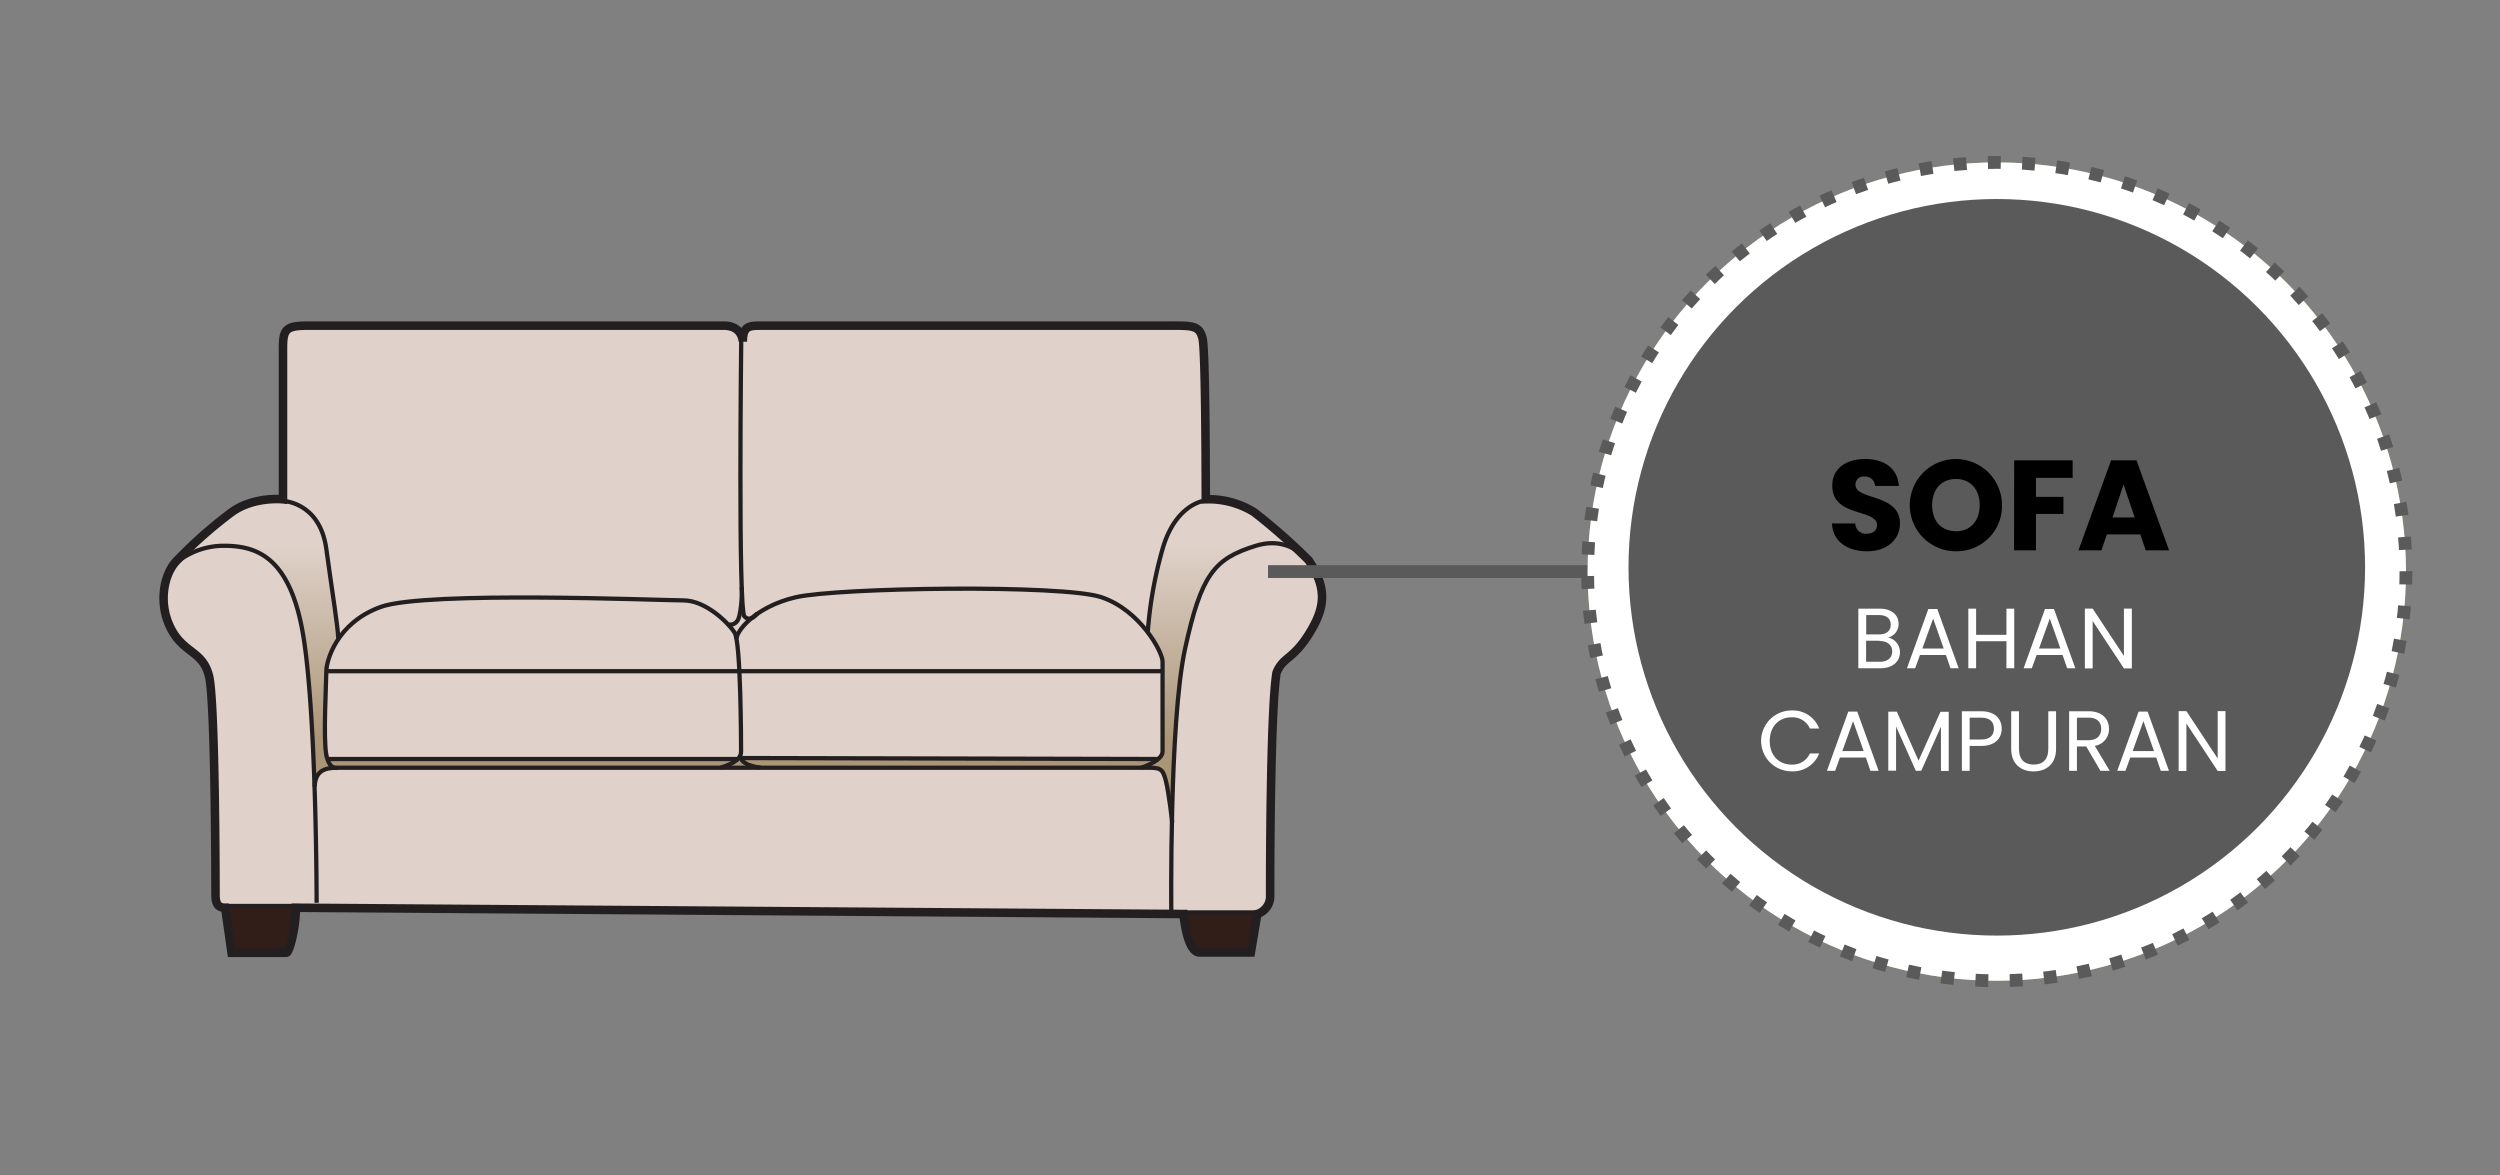 <svg xmlns="http://www.w3.org/2000/svg" xmlns:xlink="http://www.w3.org/1999/xlink" viewBox="0 0 585 275"><rect x="0" y="0" width="585" height="275" fill="#808080" stroke="none"/><defs><style>.cls-1{fill:#e0d2ca;}.cls-2{fill:#311e18;}.cls-3{fill:url(#linear-gradient);}.cls-4,.cls-5,.cls-6,.cls-9{fill:none;stroke-miterlimit:10;}.cls-4,.cls-5{stroke:#231f20;}.cls-4{stroke-width:2px;}.cls-6,.cls-9{stroke:#5a5a5a;stroke-width:3px;}.cls-7{fill:#84b250;}.cls-8{fill:#fff;}.cls-9{stroke-dasharray:3.01 5.01;}.cls-10{fill:#5a5a5a;}</style><linearGradient id="linear-gradient" x1="173.07" y1="127.56" x2="173.07" y2="173.46" gradientUnits="userSpaceOnUse"><stop offset="0" stop-color="#e0d2ca"/><stop offset="0.99" stop-color="#aa9677"/></linearGradient></defs><g id="B:_76_79_81_82_83_84" data-name="B: 76,79,81,82,83,84"><g id="_82_sofa" data-name="82 sofa"><path class="cls-1" d="M276.94,213.88s.75,9,3.76,9h12l1.51-9.79s3,0,3-3.76,0-42.9,1.5-51.94c1.51-3.76,3.77-3,7.53-9s4.52-10.53,0-17.31a138,138,0,0,0-12.8-11.29,20.33,20.33,0,0,0-11.29-3s0-34.62-.75-37.63-2.26-3-7.52-3H178.34c-3,0-4.52,0-4.52,3.76,0,0,0-3.76-4.51-3.76H72.22c-5.27,0-6,.75-6,5.27v35.37s-6.77-.75-12,3a104,104,0,0,0-12.79,11.29c-3,3-4.52,9.79-1.51,15.81s7.53,5.27,9,11.29,1.51,48.92,1.51,51.18.75,3,2.26,3l1.5,10.54H67c.75,0,2.25-6,2.25-10.54Z"/><path class="cls-2" d="M54.15,222.92H67s2.23-6.86,2.24-9.83c0-2.22-13.53-.71-16.54-.71C52.65,213.88,54.15,222.92,54.15,222.92Z"/><path class="cls-2" d="M279.68,222.53c-1.24-1.87-2.74-7.89-2.74-8.65s17.79-.16,17.55-.08-1.33,9.12-1.92,9.12S279.68,222.53,279.68,222.53Z"/><path class="cls-3" d="M42.11,131.09s8.28-6,17.31-2.26,12,17.31,12.8,29.36,1.5,25.59,1.5,25.59-.75-4.52,4.52-4.52,190.42.75,191.92.75,2.26,0,3.77,10.54c0,0,.75-17.31,1.5-27.09s4.52-30.86,14.3-34.63S304,129,304,129s-9.77-10.7-18-12.21-12.8,7.53-13.55,10.54-3.76,14.3-3.76,20.32c0,0,3.76,3,3.76,11.29s0,17.31-1.5,18.82H76.73s-1.5-12.8,0-21.83c.75-5.27,2.26-6.77,2.26-6.77s-1.51-18.07-3.76-24.09-6.46-9-12.27-7.9S52.65,118.3,42.11,131.09Z"/><path class="cls-4" d="M276.94,213.88s.75,9,3.76,9h12l1.51-9a4.37,4.37,0,0,0,3-4.51c0-3.77,0-42.9,1.5-51.94,1.51-3.76,3.77-3,7.53-9s4.52-10.53,0-17.31a138,138,0,0,0-12.8-11.29,20.33,20.33,0,0,0-11.29-3s0-34.62-.75-37.63-2.26-3-7.52-3H178.34c-3,0-4.52,0-4.52,3.76,0,0,0-3.76-4.51-3.76H72.22c-5.27,0-6,.75-6,5.27v35.37s-6.77-.75-12,3a104,104,0,0,0-12.79,11.29c-3,3-4.52,9.79-1.51,15.81s7.53,5.27,9,11.29,1.51,48.92,1.51,51.18.75,3,2.26,3l1.5,10.54H67c.75,0,2.25-6,2.25-10.54Z"/><line class="cls-5" x1="277.31" y1="213.51" x2="294.83" y2="213.51"/><line class="cls-5" x1="69.58" y1="212" x2="52.27" y2="212"/><path class="cls-5" d="M40.14,132.65a17.65,17.65,0,0,1,12.13-4.94c7.53,0,15.81,2.25,18.82,21.82s3,61.72,3,61.72"/><path class="cls-5" d="M307.93,133.92s-4.27-9.23-14.06-6.21-12.79,6.77-16.56,24.08-3.22,62.38-3.22,62.38"/><path class="cls-5" d="M173.45,79.54s-.76,63.22.75,64.72,3-.75,3-.75"/><path class="cls-5" d="M274.3,192.43s-.75-6.77-1.5-9.78-1.51-3-4.52-3H80.12c-3,0-6.25-.2-6.51,4.42"/><path class="cls-5" d="M79,179.64s-1.89.75-2.64-3,0-17.31,0-19.57S78.61,145.77,89.15,142s65.48-1.51,70.75-1.51,10.54,5.27,12,7.53,1.51,25.59,1.51,27.84-3,3.14-4.88,3.83"/><path class="cls-5" d="M178,179.64s-4.89-.44-4.7-2.85"/><path class="cls-5" d="M266.88,179.7s5.16-1.57,5.16-3.83V154.8c0-2.26-5.26-12-14.3-15.05s-61.71-2.26-71.5,0-14.14,8.28-13.85,9.78"/><path class="cls-5" d="M170.38,146.12a2.05,2.05,0,0,0,2.31-1.1c.76-1.51,1-6.23.87-7.63"/><line class="cls-5" x1="172.71" y1="177.61" x2="76.61" y2="177.61"/><line class="cls-5" x1="271.03" y1="177.61" x2="173.45" y2="177.38"/><path class="cls-5" d="M65.82,117.17s9,0,10.54,11.29,2.61,17.31,2.81,21.07"/><path class="cls-5" d="M281.83,117.17s-6.78.75-9.79,11.29a97.2,97.2,0,0,0-3.47,19.47"/><line class="cls-5" x1="76.36" y1="157.06" x2="272.04" y2="157.06"/></g><line class="cls-6" x1="296.72" y1="133.75" x2="372" y2="133.75"/><circle class="cls-7" cx="467.25" cy="133.75" r="95.75"/><circle class="cls-8" cx="467.25" cy="133.75" r="95.75"/><circle class="cls-9" cx="467.25" cy="133.75" r="95.75"/><circle class="cls-10" cx="467.25" cy="132.75" r="86.18"/><path d="M436.91,129c-4.53,0-8.07-2.25-8.22-6.51h5.46a2.41,2.41,0,0,0,2.61,2.4c1.5,0,2.46-.75,2.46-2,0-3.9-10.53-1.8-10.47-9.27,0-4,3.27-6.21,7.68-6.21,4.59,0,7.68,2.28,7.89,6.3h-5.55a2.28,2.28,0,0,0-2.43-2.19,1.87,1.87,0,0,0-2.16,1.92c0,3.66,10.41,2,10.41,9.06C444.59,126,441.83,129,436.91,129Z"/><path d="M457.7,129a10.79,10.79,0,1,1,10.77-10.8A10.6,10.6,0,0,1,457.7,129Zm0-4.68c3.36,0,5.55-2.43,5.55-6.12s-2.19-6.12-5.55-6.12-5.58,2.37-5.58,6.12S454.28,124.3,457.7,124.3Z"/><path d="M471.32,107.71H485v4.11h-8.58v4.44h6.42v4h-6.42v8.52h-5.13Z"/><path d="M500.84,125.05H493l-1.26,3.72h-5.37L494,107.71h5.94l7.62,21.06H502.1Zm-3.93-11.67-2.58,7.71h5.19Z"/><path class="cls-8" d="M440.05,156.37h-5.2V142.43h5c2.94,0,4.42,1.6,4.42,3.54a3.26,3.26,0,0,1-2.44,3.22,3.48,3.48,0,0,1,2.76,3.44C444.59,154.73,442.93,156.37,440.05,156.37Zm-.36-12.44h-3v4.52h3.06c1.7,0,2.68-.84,2.68-2.26S441.47,143.93,439.69,143.93Zm.14,6h-3.16v4.92h3.22c1.8,0,2.88-.9,2.88-2.42S441.61,150,439.83,150Z"/><path class="cls-8" d="M455.35,153.27h-6.08l-1.12,3.1h-1.92l5-13.86h2.1l5,13.86h-1.92Zm-3-8.52-2.52,7h5Z"/><path class="cls-8" d="M469.51,150.05h-7.1v6.32h-1.82V142.43h1.82v6.12h7.1v-6.12h1.82v13.94h-1.82Z"/><path class="cls-8" d="M482.65,153.27h-6.08l-1.12,3.1h-1.92l5-13.86h2.1l5,13.86h-1.92Zm-3-8.52-2.52,7h5Z"/><path class="cls-8" d="M498.85,142.41v14H497l-7.32-11.1v11.1h-1.82v-14h1.82L497,153.49V142.41Z"/><path class="cls-8" d="M419.22,166.25a6.57,6.57,0,0,1,6.47,4.22h-2.18a4.41,4.41,0,0,0-4.29-2.62c-2.92,0-5.1,2.12-5.1,5.54s2.18,5.52,5.1,5.52a4.42,4.42,0,0,0,4.29-2.6h2.18a6.57,6.57,0,0,1-6.47,4.18,7.12,7.12,0,0,1,0-14.24Z"/><path class="cls-8" d="M436.62,177.27h-6.08l-1.12,3.1H427.5l5-13.86h2.1l5,13.86h-1.93Zm-3-8.52-2.52,7h5Z"/><path class="cls-8" d="M441.86,166.53h2L448.94,178l5.13-11.44H456v13.84h-1.82V170.05l-4.61,10.32H448.3L443.68,170v10.34h-1.82Z"/><path class="cls-8" d="M463.58,174.55H460.9v5.82h-1.82V166.43h4.5c3.28,0,4.82,1.8,4.82,4.08C468.4,172.63,467,174.55,463.58,174.55Zm0-1.5c2.08,0,3-1,3-2.54s-.88-2.58-3-2.58H460.9v5.12Z"/><path class="cls-8" d="M470.62,166.43h1.82v8.82c0,2.56,1.38,3.66,3.44,3.66s3.42-1.1,3.42-3.66v-8.82h1.82v8.8c0,3.62-2.38,5.28-5.26,5.28s-5.24-1.66-5.24-5.28Z"/><path class="cls-8" d="M488.66,166.43c3.28,0,4.84,1.82,4.84,4.1a3.93,3.93,0,0,1-3.32,4l3.5,5.84H491.5l-3.32-5.7H486v5.7h-1.82V166.43Zm0,1.5H486v5.28h2.68c2.06,0,3-1.12,3-2.68S490.74,167.93,488.66,167.93Z"/><path class="cls-8" d="M504.56,177.27h-6.08l-1.12,3.1h-1.92l5-13.86h2.1l5,13.86h-1.92Zm-3-8.52-2.52,7h5Z"/><path class="cls-8" d="M520.76,166.41v14h-1.82l-7.32-11.1v11.1H509.8v-14h1.82l7.32,11.08V166.41Z"/></g></svg>